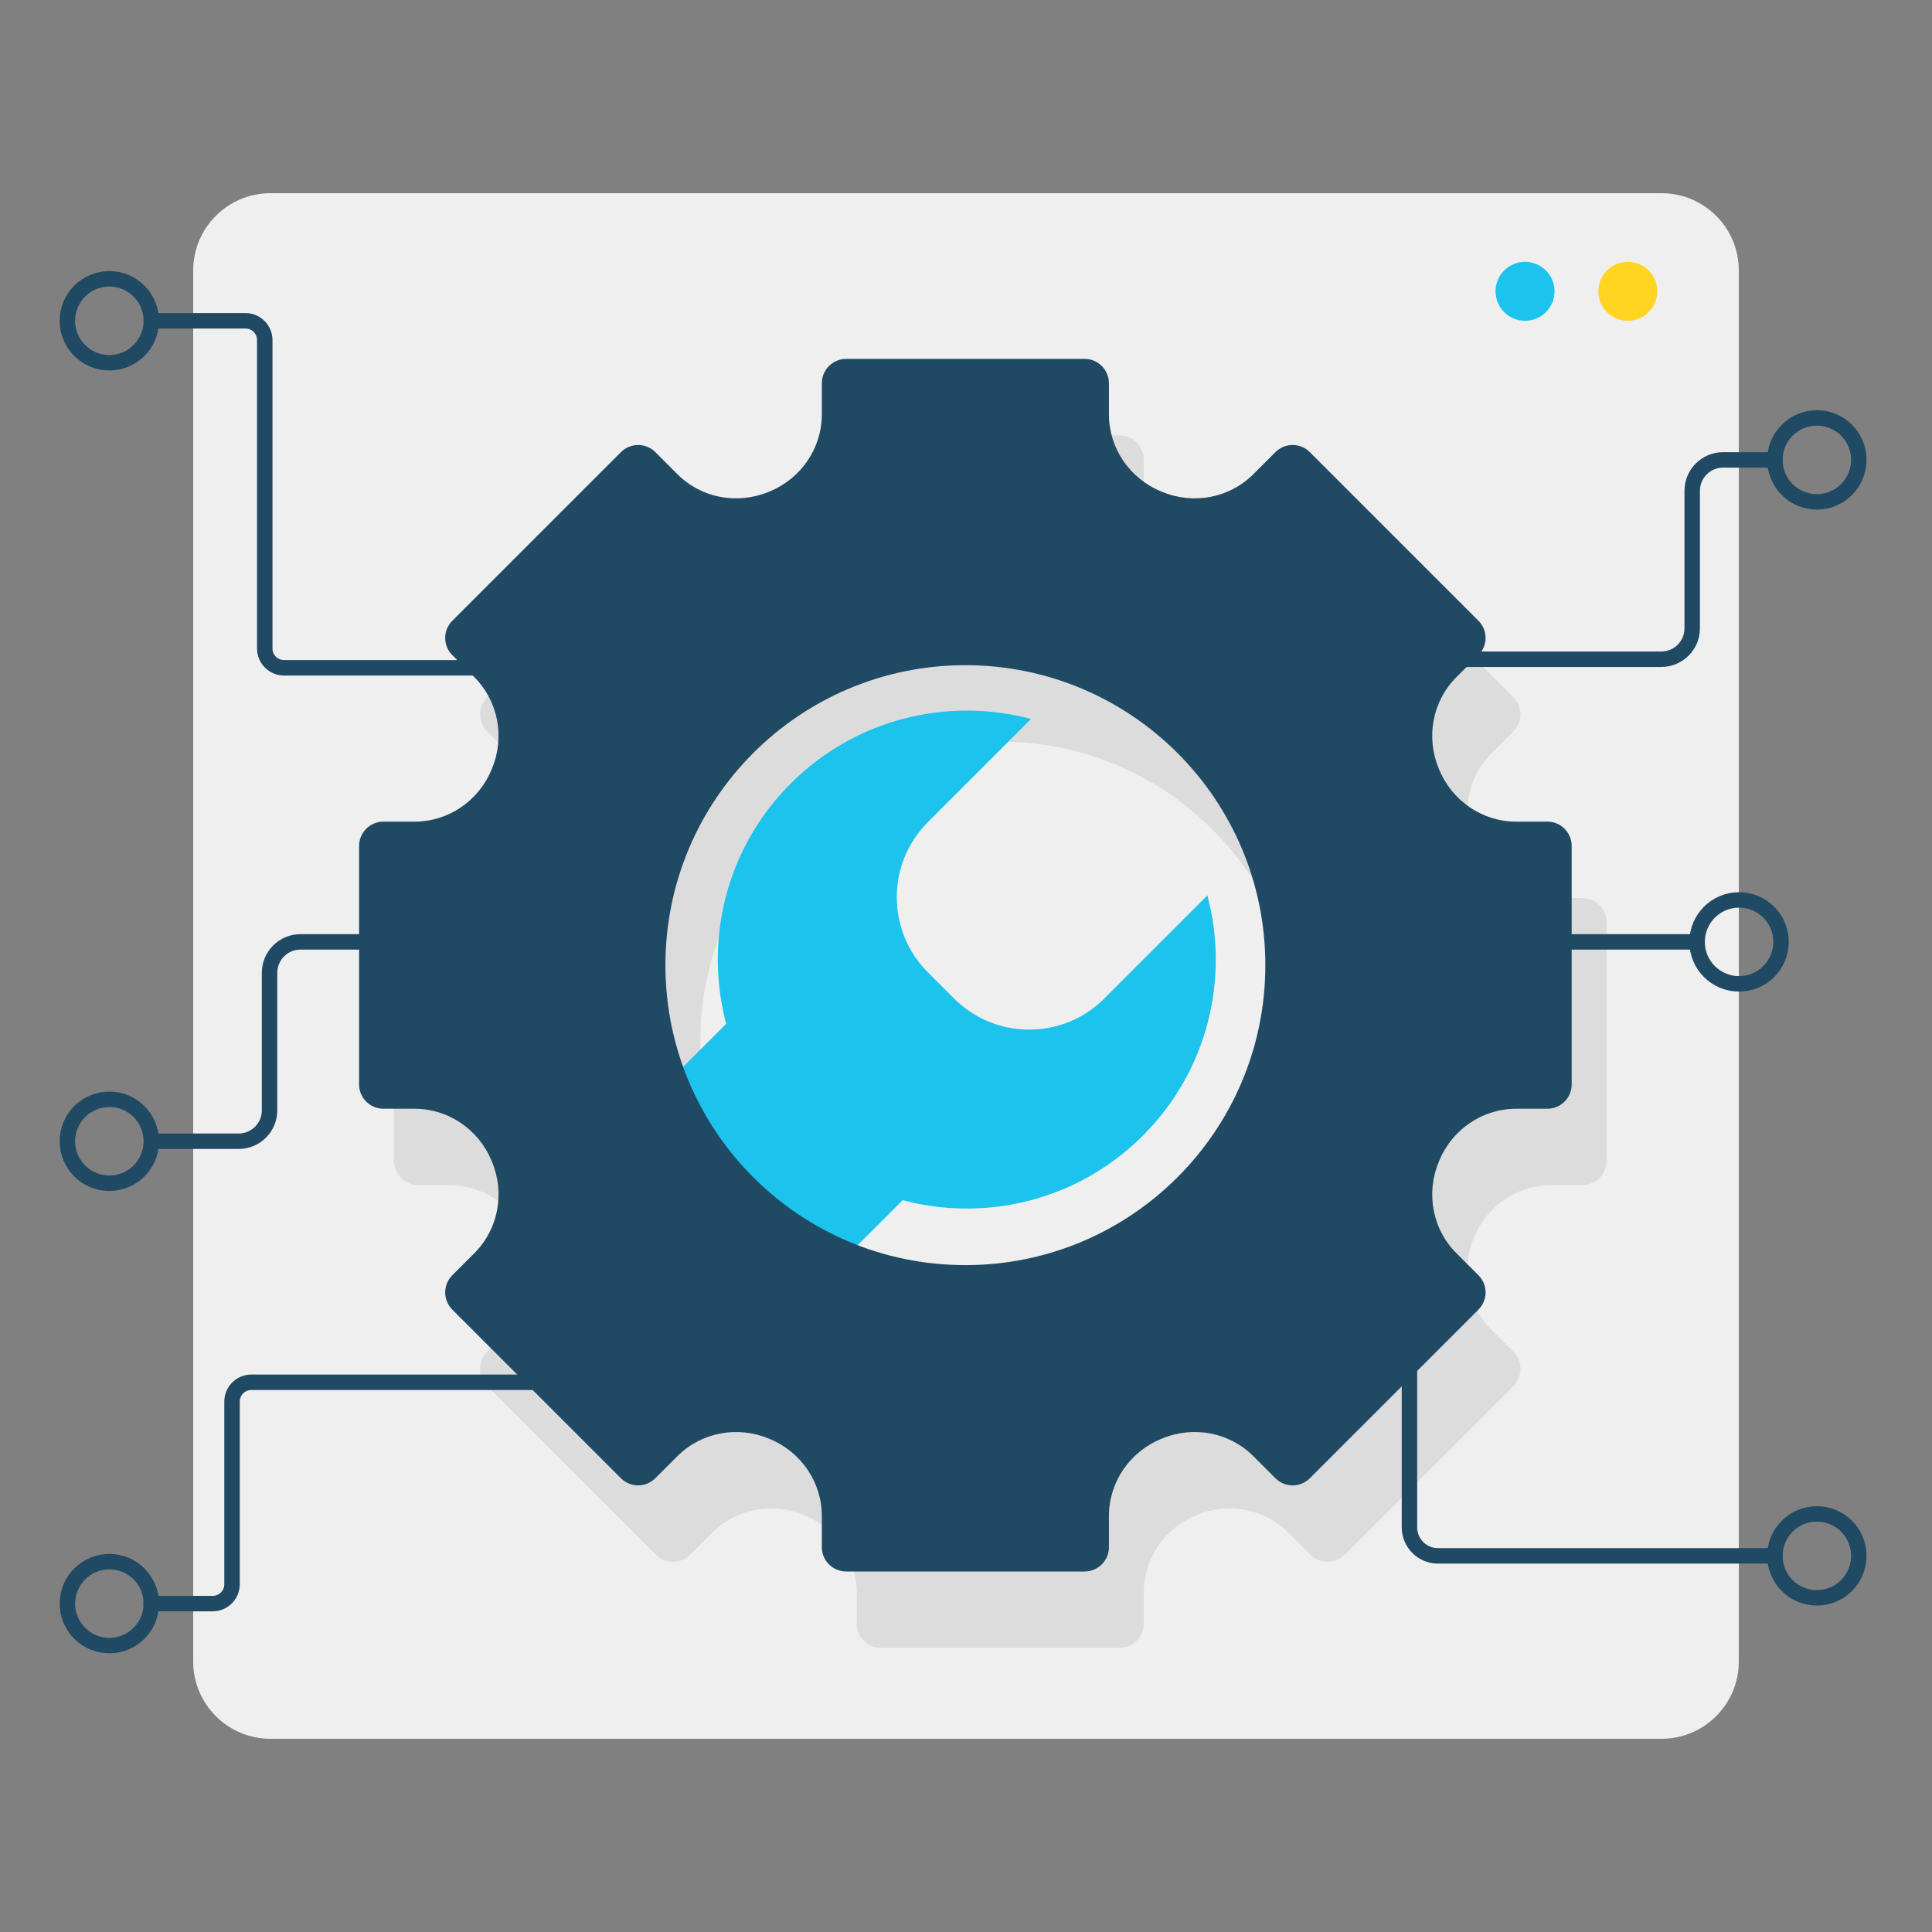 <?xml version="1.0" encoding="UTF-8"?>
<svg id="b" data-name="Layer 2" xmlns="http://www.w3.org/2000/svg" viewBox="0 0 500 500">
  <rect x="0" y="0" width="500" height="500" fill="#808080" stroke="none"/>
  <defs>
    <style>
      .d, .e {
        fill: none;
      }

      .f {
        fill: #1cc3ed;
      }

      .g {
        fill: #204a64;
      }

      .h {
        fill: #efefef;
      }

      .e {
        stroke: #204a64;
        stroke-linecap: round;
        stroke-miterlimit: 10;
        stroke-width: 4px;
      }

      .i {
        fill: #ffd522;
      }

      .j {
        fill: #dcdcdc;
      }
    </style>
  </defs>
  <g id="c" data-name="Layer 1">
    <rect class="d" width="500" height="500"/>
    <path class="h" d="M450,70v360c0,11.04-8.95,20-20,20H70c-11.04,0-20-8.96-20-20V70c0-11.05,8.96-20,20-20h360c11.05,0,20,8.95,20,20Z"/>
    <path class="j" d="M409.48,232.41h-8.06c-8.76,0-16.58-5.37-19.93-13.47-.03-.09-.07-.18-.11-.27-3.37-8.11-1.65-17.43,4.57-23.65l5.7-5.7c2.46-2.46,2.46-6.44,0-8.9l-43.64-43.64c-2.46-2.46-6.44-2.46-8.9,0l-5.7,5.7c-6.22,6.22-15.54,7.93-23.65,4.57-.09-.04-.18-.08-.27-.11-8.1-3.35-13.47-11.17-13.47-19.93v-8.06c0-3.48-2.82-6.3-6.29-6.3h-61.72c-3.47,0-6.29,2.82-6.29,6.3v8.06c0,8.76-5.37,16.58-13.47,19.93-.09.03-.18.07-.27.11-8.11,3.37-17.43,1.65-23.65-4.57l-5.7-5.7c-2.46-2.46-6.44-2.46-8.9,0l-43.64,43.64c-2.46,2.46-2.46,6.44,0,8.9l5.7,5.7c6.22,6.22,7.93,15.54,4.57,23.65-.04.09-.08.18-.11.27-3.35,8.1-11.17,13.47-19.93,13.47h-8.06c-3.48,0-6.3,2.82-6.3,6.29v61.72c0,3.47,2.82,6.29,6.3,6.29h8.06c8.76,0,16.58,5.37,19.93,13.47.03.09.07.18.11.27,3.37,8.11,1.65,17.43-4.57,23.65l-5.7,5.7c-2.46,2.46-2.46,6.44,0,8.9l43.64,43.64c2.46,2.46,6.44,2.46,8.9,0l5.7-5.7c6.22-6.22,15.54-7.93,23.65-4.57.09.04.18.08.27.11,8.1,3.35,13.47,11.17,13.47,19.93v8.06c0,3.48,2.82,6.3,6.29,6.3h61.72c3.47,0,6.29-2.82,6.29-6.3v-8.06c0-8.76,5.37-16.58,13.47-19.93.09-.03.18-.07.27-.11,8.11-3.37,17.43-1.65,23.65,4.57l5.7,5.7c2.46,2.46,6.44,2.46,8.9,0l43.64-43.64c2.46-2.46,2.46-6.44,0-8.9l-5.7-5.7c-6.22-6.22-7.93-15.54-4.57-23.65.04-.09.08-.18.11-.27,3.35-8.1,11.17-13.47,19.93-13.47h8.06c3.48,0,6.3-2.82,6.3-6.29v-61.72c0-3.47-2.82-6.29-6.3-6.29ZM258.87,347.19c-42.88,0-77.63-34.75-77.63-77.63s34.75-77.63,77.63-77.63,77.63,34.75,77.63,77.63-34.75,77.63-77.63,77.63Z"/>
    <circle class="i" cx="421.28" cy="75.39" r="7.63"/>
    <circle class="f" cx="394.68" cy="75.39" r="7.63"/>
    <g>
      <path class="e" d="M143.95,243.76h-66.19c-4.42,0-8,3.58-8,8v35.59c0,4.42-3.58,8-8,8h-20.58"/>
      <circle class="e" cx="28.3" cy="295.36" r="10.86"/>
    </g>
    <g>
      <path class="e" d="M39.16,83.02h24.36c2.76,0,5,2.24,5,5v79.81c0,2.76,2.24,5,5,5h91.25"/>
      <circle class="e" cx="28.3" cy="83.02" r="10.86"/>
    </g>
    <g>
      <path class="e" d="M364.77,343.64v51.64c0,4.07,3.3,7.38,7.38,7.38h87.19"/>
      <circle class="e" cx="470.2" cy="402.66" r="10.86"/>
    </g>
    <g>
      <path class="e" d="M39.1,415.01h15.95c2.76,0,5-2.24,5-5v-47.28c0-2.76,2.24-5,5-5h91.25"/>
      <circle class="e" cx="28.3" cy="415.01" r="10.86"/>
    </g>
    <g>
      <path class="e" d="M332.67,170.61h97.27c4.42,0,8-3.58,8-8v-35.59c0-4.42,3.58-8,8-8h13.4"/>
      <circle class="e" cx="470.2" cy="119.02" r="10.86"/>
    </g>
    <g>
      <line class="e" x1="358.88" y1="243.76" x2="438.82" y2="243.76"/>
      <circle class="e" cx="450.07" cy="243.76" r="10.86"/>
    </g>
    <g>
      <path class="f" d="M285.8,258.41c-10.74,10.74-28.15,10.74-38.89,0l-6.77-6.77c-10.74-10.74-10.74-28.15,0-38.89l26.68-26.68c-21.48-5.71-45.32-.15-62.17,16.69-25.17,25.17-25.17,65.97,0,91.13,25.17,25.17,65.97,25.17,91.13,0,16.85-16.85,22.4-40.69,16.69-62.17l-26.68,26.68Z"/>
      <rect class="f" x="161.31" y="248.68" width="64.57" height="112.55" rx="27.5" ry="27.5" transform="translate(272.34 -47.57) rotate(45)"/>
    </g>
    <path class="g" d="M400.45,212.64h-8.06c-8.76,0-16.58-5.37-19.93-13.47-.03-.09-.07-.18-.11-.27-3.37-8.11-1.65-17.43,4.57-23.65l5.7-5.7c2.46-2.46,2.46-6.44,0-8.9l-43.64-43.64c-2.46-2.46-6.44-2.46-8.9,0l-5.7,5.7c-6.22,6.22-15.54,7.93-23.65,4.57-.09-.04-.18-.08-.27-.11-8.1-3.35-13.47-11.17-13.47-19.93v-8.06c0-3.48-2.82-6.3-6.29-6.3h-61.72c-3.47,0-6.29,2.82-6.29,6.3v8.06c0,8.76-5.37,16.58-13.47,19.93-.09.03-.18.07-.27.11-8.11,3.37-17.43,1.65-23.65-4.57l-5.7-5.7c-2.46-2.46-6.44-2.46-8.9,0l-43.64,43.64c-2.46,2.46-2.46,6.44,0,8.9l5.7,5.7c6.22,6.22,7.93,15.54,4.57,23.65-.04.09-.08.18-.11.27-3.35,8.1-11.17,13.47-19.93,13.47h-8.06c-3.48,0-6.3,2.82-6.3,6.29v61.72c0,3.47,2.82,6.29,6.3,6.29h8.06c8.76,0,16.58,5.37,19.93,13.47.03.09.07.18.11.27,3.37,8.11,1.65,17.43-4.57,23.65l-5.7,5.7c-2.46,2.46-2.46,6.44,0,8.9l43.64,43.64c2.46,2.46,6.44,2.46,8.9,0l5.7-5.7c6.22-6.22,15.54-7.93,23.65-4.57.09.04.18.08.27.11,8.1,3.35,13.47,11.17,13.47,19.93v8.06c0,3.48,2.82,6.3,6.29,6.3h61.72c3.47,0,6.29-2.82,6.29-6.3v-8.06c0-8.76,5.37-16.58,13.47-19.93.09-.03.18-.07.27-.11,8.11-3.37,17.43-1.65,23.65,4.57l5.7,5.7c2.46,2.46,6.44,2.46,8.9,0l43.64-43.64c2.46-2.46,2.46-6.44,0-8.9l-5.7-5.7c-6.22-6.22-7.93-15.54-4.57-23.65.04-.09.08-.18.11-.27,3.35-8.1,11.17-13.47,19.93-13.47h8.06c3.48,0,6.3-2.82,6.3-6.29v-61.72c0-3.47-2.82-6.29-6.3-6.29ZM249.84,327.41c-42.88,0-77.63-34.75-77.63-77.63s34.75-77.63,77.63-77.63,77.63,34.75,77.63,77.63-34.75,77.63-77.63,77.63Z"/>
  </g>
</svg>